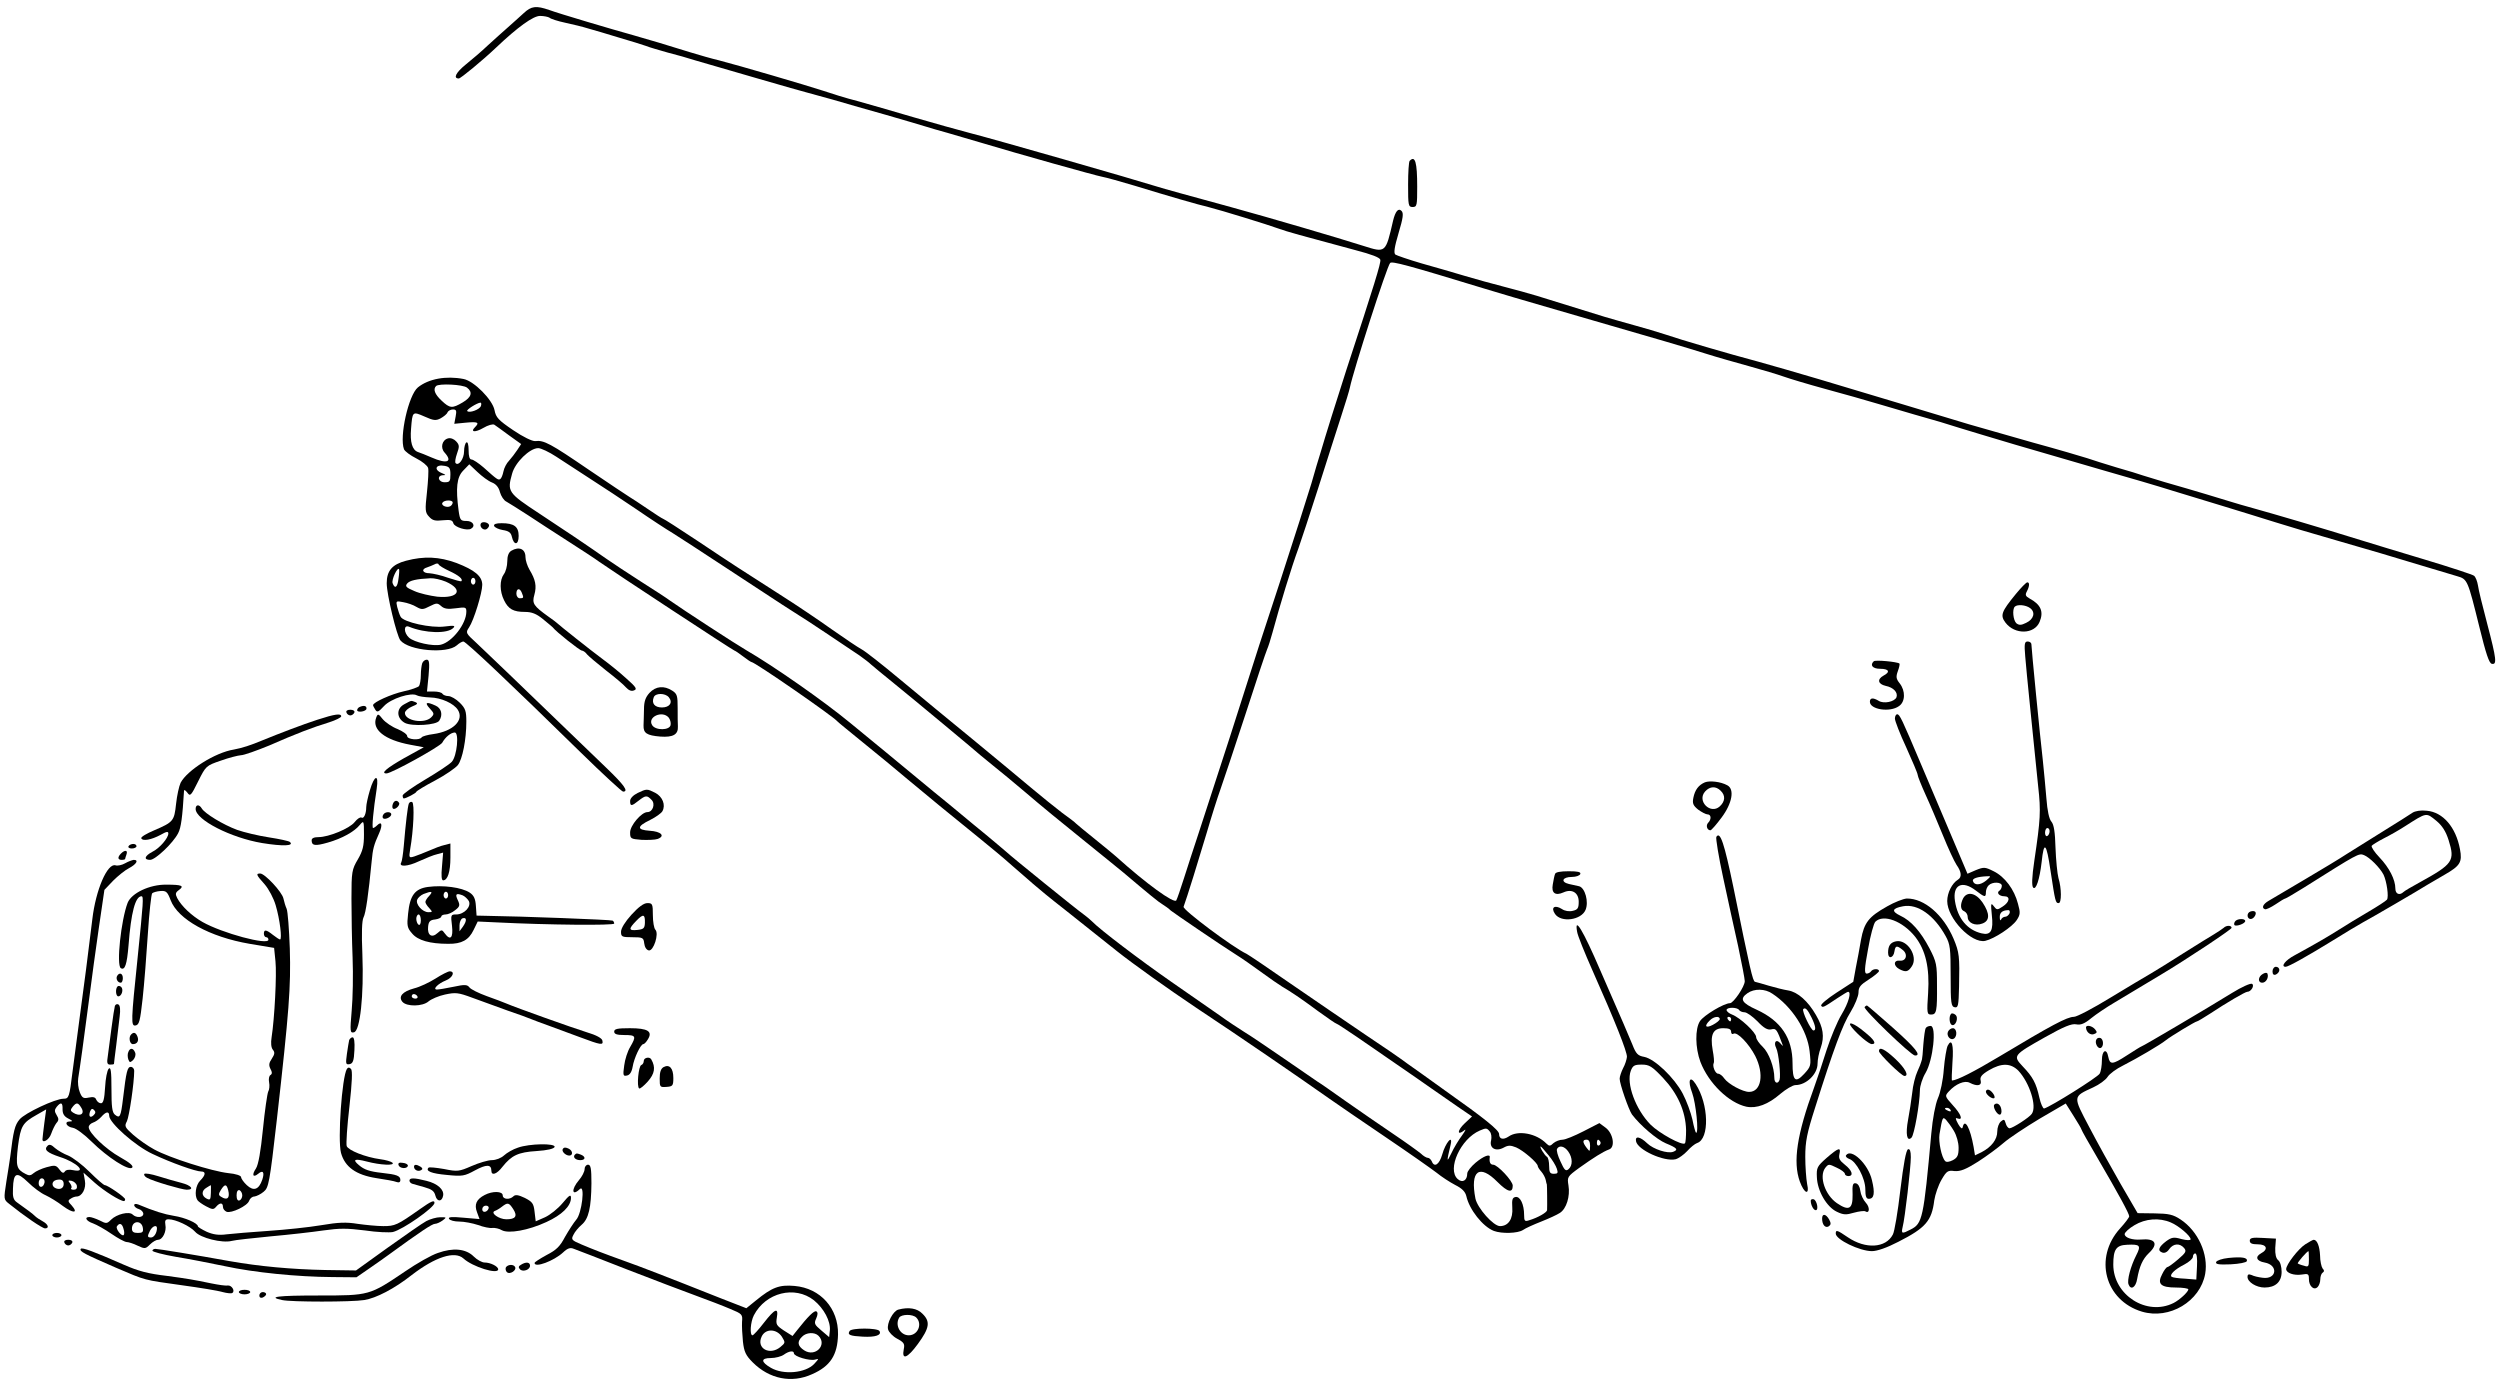 <?xml version="1.0" standalone="no"?>
<!DOCTYPE svg PUBLIC "-//W3C//DTD SVG 20010904//EN"
 "http://www.w3.org/TR/2001/REC-SVG-20010904/DTD/svg10.dtd">
<svg version="1.0" xmlns="http://www.w3.org/2000/svg"
 width="1099pt" height="609pt" viewBox="0 0 1099 609"
 preserveAspectRatio="xMidYMid meet">
<g transform="translate(0,609) scale(0.1,-0.1)"
fill="#000000" stroke="none">
<path d="M2302 6032 c-17 -16 -48 -43 -69 -62 -21 -18 -60 -54 -88 -79 -27
-26 -72 -64 -98 -85 -43 -35 -56 -61 -30 -61 8 0 104 79 163 135 97 92 164
140 194 140 17 0 36 -4 42 -8 5 -5 36 -15 69 -22 33 -7 78 -18 100 -25 22 -6
83 -24 135 -40 52 -15 106 -32 120 -37 14 -6 57 -18 95 -29 39 -10 93 -25 120
-34 120 -35 471 -137 486 -140 8 -2 62 -17 120 -33 57 -17 163 -47 234 -67 72
-21 148 -43 170 -50 22 -7 67 -20 100 -29 33 -10 96 -28 140 -41 173 -52 512
-147 540 -152 17 -3 82 -21 145 -40 147 -45 274 -82 325 -94 52 -13 260 -77
306 -94 35 -13 97 -30 339 -95 69 -18 106 -32 108 -42 3 -14 -26 -108 -149
-483 -42 -130 -93 -293 -114 -365 -8 -25 -26 -85 -40 -135 -15 -49 -77 -245
-139 -435 -63 -190 -128 -392 -146 -450 -29 -93 -95 -298 -210 -650 -21 -63
-50 -153 -65 -200 -15 -47 -30 -91 -34 -98 -9 -16 -133 74 -265 193 -6 6 -47
39 -91 75 -44 35 -82 67 -85 70 -3 4 -30 25 -61 47 -30 23 -91 72 -135 109
-45 38 -161 134 -258 214 -98 80 -241 198 -319 263 -78 65 -154 125 -170 133
-15 8 -73 47 -130 87 -56 40 -154 106 -217 146 -189 121 -219 140 -373 243
-81 54 -150 98 -153 98 -2 0 -32 19 -67 43 -34 23 -70 47 -79 52 -10 6 -91 60
-181 121 -167 114 -196 130 -234 125 -13 -1 -53 18 -97 48 -65 44 -76 56 -82
88 -9 46 -90 128 -136 137 -77 15 -154 1 -201 -37 -41 -34 -82 -216 -61 -272
4 -9 28 -27 54 -40 26 -13 49 -32 52 -42 3 -10 0 -58 -5 -106 -9 -80 -8 -90 9
-108 15 -17 27 -20 61 -16 33 3 42 1 46 -13 4 -17 61 -35 78 -24 21 12 8 34
-20 34 -26 0 -29 3 -35 46 -13 99 -8 146 20 175 l27 28 36 -34 c20 -19 48 -40
64 -46 18 -7 30 -22 35 -43 5 -17 17 -36 28 -41 10 -6 53 -32 94 -59 41 -27
122 -80 180 -117 58 -37 119 -77 135 -89 55 -39 589 -390 594 -390 2 0 19 -11
37 -25 18 -14 35 -25 37 -25 15 0 357 -237 377 -260 3 -4 55 -46 115 -95 61
-49 148 -121 194 -160 97 -81 180 -149 311 -255 51 -41 118 -97 149 -125 32
-27 73 -64 92 -80 19 -17 81 -68 139 -113 58 -46 161 -128 230 -183 69 -55
226 -167 350 -250 211 -140 438 -296 583 -398 34 -24 145 -100 247 -169 102
-69 203 -140 225 -157 22 -18 59 -42 82 -54 30 -15 44 -29 49 -49 13 -59 72
-134 121 -153 35 -13 105 -11 128 4 11 8 47 24 80 37 33 13 70 30 82 38 29 18
46 73 38 121 -6 37 -5 39 47 77 63 45 106 72 131 81 29 9 19 71 -15 96 l-27
20 -70 -36 c-39 -20 -80 -37 -92 -37 -13 0 -30 -7 -40 -15 -14 -14 -19 -14
-31 -2 -44 45 -125 60 -166 31 -24 -16 -42 -12 -42 11 0 17 -66 70 -236 190
-69 50 -145 104 -168 120 -22 17 -106 75 -186 128 -80 54 -226 154 -325 222
-99 69 -187 128 -195 132 -60 28 -282 194 -277 207 13 34 70 218 102 326 20
69 47 154 60 190 13 36 62 184 110 330 47 146 90 274 95 285 5 11 16 45 24 75
32 118 83 286 114 370 11 30 50 150 87 265 37 116 82 258 101 316 19 58 36
114 38 125 15 74 163 534 177 548 8 9 75 -9 419 -114 52 -16 181 -54 285 -84
559 -162 566 -164 685 -201 47 -15 132 -39 190 -55 58 -16 125 -36 150 -45 25
-9 108 -34 185 -55 77 -21 181 -50 230 -65 50 -15 122 -36 160 -47 39 -11 90
-26 115 -33 88 -28 286 -87 330 -100 96 -28 222 -65 395 -115 99 -28 232 -67
295 -87 63 -19 167 -51 230 -70 63 -19 162 -50 220 -68 58 -18 164 -50 235
-70 197 -57 279 -81 410 -121 66 -20 137 -41 157 -47 45 -13 46 -16 97 -222
29 -118 43 -161 55 -163 23 -5 21 19 -20 175 -20 76 -39 152 -41 170 -3 18
-10 36 -17 42 -6 5 -103 37 -216 71 -113 34 -239 72 -280 85 -177 55 -378 114
-475 141 -33 9 -78 22 -100 29 -39 12 -150 46 -290 86 -38 12 -81 25 -95 29
-14 5 -65 21 -115 35 -49 15 -108 33 -130 41 -22 7 -130 39 -240 69 -110 31
-236 67 -280 80 -44 13 -172 52 -285 86 -113 34 -279 84 -370 111 -91 27 -212
62 -270 78 -135 36 -340 96 -410 120 -30 10 -91 28 -135 40 -44 12 -102 29
-130 37 -72 22 -230 71 -300 93 -33 10 -98 28 -145 40 -47 12 -123 33 -170 47
-47 14 -132 39 -190 55 -58 17 -110 35 -116 39 -8 7 -4 33 14 94 20 67 23 88
13 98 -14 14 -27 -2 -37 -43 -33 -143 -32 -142 -130 -111 -116 37 -413 124
-584 171 -187 51 -296 81 -324 90 -102 32 -704 205 -821 235 -49 13 -162 44
-250 70 -88 26 -199 58 -246 71 -48 12 -115 33 -150 45 -73 24 -377 113 -459
134 -30 7 -86 23 -125 35 -93 29 -189 58 -250 75 -94 26 -330 96 -370 111 -58
20 -79 18 -113 -14z m-249 -1646 c26 -20 20 -42 -19 -65 -46 -27 -56 -27 -93
8 -30 28 -38 50 -24 64 12 12 118 7 136 -7z m61 -81 c-6 -16 -51 -32 -60 -22
-6 5 43 36 58 37 4 0 5 -7 2 -15z m-111 -46 l-6 -32 51 5 c53 5 61 1 40 -20
-22 -22 1 -24 37 -3 20 12 42 18 48 14 7 -5 36 -25 65 -47 l53 -38 -17 -26
c-10 -15 -26 -36 -36 -47 -11 -11 -22 -32 -25 -48 -3 -15 -9 -30 -14 -33 -9
-5 -12 -4 -73 51 -22 19 -46 35 -53 35 -9 0 -13 14 -13 41 0 24 -4 38 -10 34
-5 -3 -10 -21 -10 -39 0 -33 -24 -66 -37 -52 -4 3 -1 22 6 42 11 31 11 38 -4
54 -9 10 -24 16 -35 13 -27 -7 -35 -41 -16 -62 38 -42 11 -52 -57 -22 -23 10
-50 21 -60 24 -25 9 -35 44 -30 102 6 77 6 77 59 54 40 -18 50 -19 71 -8 14 8
28 19 30 26 3 7 14 13 24 13 15 0 17 -5 12 -31z m443 -177 c33 -21 100 -65
149 -97 50 -32 141 -92 203 -134 61 -42 133 -89 160 -105 26 -16 130 -84 232
-151 245 -161 302 -198 322 -210 18 -10 208 -137 267 -177 18 -13 41 -30 50
-39 9 -8 55 -46 102 -84 83 -67 369 -305 379 -315 3 -3 28 -23 55 -45 28 -22
93 -76 145 -120 52 -45 165 -138 250 -206 85 -69 166 -134 180 -146 112 -95
155 -130 171 -139 10 -6 27 -18 36 -27 15 -12 219 -151 284 -192 29 -18 73
-49 124 -86 28 -21 64 -45 81 -56 42 -25 77 -48 161 -110 40 -29 75 -53 78
-53 3 0 42 -26 88 -57 45 -31 125 -86 177 -122 53 -36 120 -83 150 -104 30
-21 83 -58 118 -82 l63 -43 -33 -31 c-32 -30 -34 -56 -1 -30 9 8 5 -2 -9 -21
-15 -20 -37 -56 -48 -80 -21 -44 -21 -37 -3 38 11 48 -23 8 -37 -43 -13 -45
-35 -59 -46 -30 -4 8 -11 15 -17 15 -6 0 -20 8 -31 19 -12 10 -66 49 -121 86
-55 37 -149 102 -209 144 -59 42 -115 81 -124 86 -8 6 -75 51 -147 101 -73 50
-152 104 -176 118 -24 15 -74 48 -110 74 -37 26 -131 91 -210 146 -134 93
-316 231 -349 266 -8 8 -25 22 -36 30 -25 17 -323 258 -340 275 -6 5 -70 60
-144 120 -73 61 -152 126 -176 145 -182 151 -246 203 -364 300 -121 100 -341
253 -460 322 -45 26 -280 179 -335 218 -16 12 -75 50 -130 85 -55 35 -121 79
-147 97 -102 71 -178 122 -298 201 -137 90 -141 96 -119 174 13 50 78 113 115
113 12 0 48 -17 80 -38z m-466 -78 c0 -30 -3 -34 -25 -34 -29 0 -36 30 -7 31
13 0 12 2 -5 9 -38 15 -28 40 12 32 21 -4 25 -10 25 -38z m10 -123 c0 -6 -5
-13 -10 -16 -15 -9 -43 3 -35 15 8 13 45 13 45 1z m4559 -2765 c7 -8 9 -25 6
-39 -9 -34 20 -51 55 -32 20 11 30 11 55 1 31 -13 95 -68 95 -82 0 -4 7 -15
16 -25 8 -9 17 -26 19 -36 2 -10 4 -19 5 -20 1 -3 2 -94 1 -113 -1 -10 -41
-33 -78 -44 -20 -7 -23 -4 -23 23 0 46 -17 83 -38 79 -14 -3 -16 -12 -14 -46
4 -50 -17 -82 -54 -82 -29 0 -99 79 -108 121 -24 123 17 154 97 73 45 -45 67
-50 67 -16 0 21 -67 92 -86 92 -13 0 -18 12 -15 33 2 16 -27 5 -62 -24 -20
-17 -37 -38 -37 -48 0 -30 -21 -43 -42 -24 -48 43 13 177 97 213 28 12 31 12
44 -4z m441 -63 c-1 -27 -1 -27 -15 -9 -19 25 -19 36 0 36 10 0 15 -10 15 -27z
m45 18 c3 -5 1 -12 -5 -16 -5 -3 -10 1 -10 9 0 18 6 21 15 7z m-228 -59 c17
-20 33 -47 37 -60 6 -18 4 -22 -13 -22 -17 0 -21 6 -21 34 0 19 -4 38 -10 41
-10 6 -34 45 -27 45 2 0 17 -17 34 -38z m87 16 c20 -28 20 -62 1 -78 -12 -10
-18 -4 -35 34 -12 25 -19 50 -15 56 10 17 33 11 49 -12z"/>
<path d="M6197 5383 c-4 -3 -7 -51 -7 -105 0 -91 1 -98 20 -98 19 0 20 7 20
89 0 108 -9 139 -33 114z"/>
<path d="M2114 3789 c-8 -14 11 -33 25 -25 6 4 11 11 11 16 0 13 -29 20 -36 9z"/>
<path d="M2172 3778 c3 -7 20 -15 38 -18 26 -4 36 -11 40 -29 9 -40 30 -38 30
3 0 41 -20 56 -75 56 -25 0 -35 -4 -33 -12z"/>
<path d="M2248 3669 c-12 -7 -18 -23 -18 -47 0 -20 -7 -46 -15 -56 -19 -26
-19 -75 1 -115 19 -39 41 -51 92 -51 29 0 50 -8 78 -31 21 -17 41 -34 44 -37
13 -18 119 -102 128 -102 5 0 16 -7 23 -17 8 -9 46 -41 84 -71 39 -30 78 -63
87 -74 12 -13 24 -18 35 -13 15 5 10 14 -32 51 -27 25 -75 64 -105 86 -58 43
-191 149 -200 158 -3 3 -21 17 -40 30 -64 46 -72 57 -61 95 11 39 5 67 -21
110 -10 17 -18 42 -18 56 0 36 -28 48 -62 28z m46 -185 c9 -22 8 -24 -9 -24
-8 0 -15 9 -15 20 0 24 15 27 24 4z"/>
<path d="M1785 3625 c-61 -16 -85 -44 -85 -99 0 -49 44 -231 60 -251 38 -46
205 -60 248 -22 10 9 23 17 29 17 11 0 207 -185 515 -487 97 -95 182 -173 187
-173 26 0 5 29 -73 104 -416 402 -528 508 -570 548 -49 45 -50 46 -34 70 21
31 58 152 58 187 0 38 -33 65 -113 96 -76 28 -143 31 -222 10z m190 -45 c41
-19 62 -36 53 -45 -2 -2 -28 5 -58 15 -30 11 -67 19 -82 20 -31 0 -38 18 -10
26 9 3 24 9 32 13 8 5 17 5 18 0 2 -5 23 -18 47 -29z m-223 -32 c-4 -40 -16
-49 -26 -22 -6 15 21 72 28 62 2 -1 1 -20 -2 -40z m208 -15 c79 -35 56 -75
-38 -66 -31 4 -77 14 -101 25 -36 15 -41 21 -31 33 11 13 40 20 102 23 16 1
46 -6 68 -15z m130 2 c0 -8 -4 -15 -10 -15 -5 0 -10 7 -10 15 0 8 5 15 10 15
6 0 10 -7 10 -15z m-259 -113 c23 -13 29 -12 58 3 30 15 34 15 50 1 13 -12 29
-15 64 -10 44 6 47 5 47 -15 0 -53 -62 -133 -112 -145 -35 -8 -117 10 -140 31
-24 22 -24 58 0 48 70 -29 170 -32 195 -5 10 10 2 11 -38 6 -60 -8 -182 19
-194 43 -5 9 -11 28 -15 43 -6 27 -5 27 26 21 18 -3 45 -12 59 -21z"/>
<path d="M8861 3478 c-63 -77 -69 -93 -45 -125 41 -54 127 -52 150 3 19 45 6
76 -44 103 -18 10 -20 16 -12 31 12 23 13 40 2 40 -5 0 -28 -24 -51 -52z m63
-61 c25 -18 17 -49 -17 -65 -22 -11 -31 -11 -43 -2 -14 13 -19 61 -7 73 11 11
48 8 67 -6z"/>
<path d="M8903 3203 c5 -64 33 -336 57 -572 12 -107 10 -142 -17 -324 -11 -74
-12 -112 -5 -119 12 -12 28 35 37 112 10 96 21 86 39 -37 21 -138 22 -143 36
-143 13 0 13 65 -1 110 -5 19 -11 79 -13 133 -2 70 -7 102 -18 115 -10 11 -18
48 -22 102 -4 47 -11 123 -16 170 -12 103 -50 491 -50 508 0 6 -7 12 -16 12
-14 0 -16 -9 -11 -67z m107 -767 c0 -8 -4 -18 -10 -21 -5 -3 -10 3 -10 14 0
12 5 21 10 21 6 0 10 -6 10 -14z"/>
<path d="M1856 3174 c-3 -9 -6 -32 -6 -52 0 -20 -4 -42 -8 -48 -4 -5 -34 -16
-67 -23 -54 -12 -135 -48 -135 -61 0 -3 5 -12 10 -20 8 -13 14 -10 38 16 30
33 121 62 145 47 7 -4 33 -8 58 -9 48 -1 104 -26 122 -55 28 -45 -21 -94 -108
-106 -25 -3 -48 -10 -51 -14 -9 -15 -64 -10 -64 5 0 8 -19 21 -42 31 -24 9
-53 29 -65 43 -20 25 -22 26 -29 8 -21 -53 37 -99 150 -120 l59 -11 -87 -48
c-77 -44 -104 -67 -77 -67 22 0 235 118 245 135 14 25 37 44 55 45 20 0 10
-104 -13 -129 -10 -11 -63 -46 -117 -78 -54 -32 -99 -64 -99 -70 0 -7 2 -13 5
-13 10 0 55 24 55 29 0 3 37 26 83 50 45 24 90 55 100 68 20 26 37 112 37 191
0 46 -4 58 -29 83 -16 16 -39 29 -50 29 -11 0 -23 5 -26 10 -3 6 -20 10 -37
10 l-31 0 7 70 c5 56 3 70 -8 70 -8 0 -17 -7 -20 -16z"/>
<path d="M8237 3183 c-18 -17 -5 -33 28 -33 39 0 46 -14 15 -30 -29 -16 -25
-37 9 -45 35 -7 55 -29 48 -50 -8 -20 -56 -30 -78 -16 -25 15 -39 14 -39 -4 0
-34 88 -48 128 -19 28 19 29 67 3 100 -16 20 -17 29 -8 54 6 16 9 31 7 33 -10
8 -107 17 -113 10z"/>
<path d="M2855 3044 c-17 -19 -24 -37 -24 -72 -1 -26 -1 -58 -2 -71 -1 -34 14
-44 74 -49 56 -4 79 9 77 45 -1 10 -1 46 -1 80 0 54 -2 63 -24 77 -36 23 -72
20 -100 -10z m85 -19 c19 -23 4 -45 -30 -45 -32 0 -47 18 -36 45 7 19 50 19
66 0z m0 -90 c6 -8 10 -22 8 -32 -4 -24 -66 -25 -81 -1 -23 36 45 67 73 33z"/>
<path d="M1777 2994 c-36 -19 -34 -62 3 -82 31 -16 139 -10 151 10 17 26 9 55
-16 66 -41 19 -50 14 -26 -12 20 -22 21 -25 6 -40 -30 -29 -115 -15 -115 20 0
8 14 21 31 28 25 10 28 14 14 20 -20 7 -14 8 -48 -10z"/>
<path d="M1583 2983 c-7 -2 -13 -9 -13 -15 0 -12 41 -6 41 7 1 12 -11 15 -28
8z"/>
<path d="M1523 2958 c2 -7 10 -13 17 -13 7 0 15 6 18 13 2 7 -5 12 -18 12 -13
0 -20 -5 -17 -12z"/>
<path d="M1395 2926 c-65 -21 -169 -61 -240 -90 -55 -23 -90 -34 -127 -41 -82
-13 -205 -91 -234 -146 -7 -15 -16 -56 -20 -93 -8 -75 -12 -80 -96 -116 -33
-14 -59 -29 -57 -35 6 -14 44 -7 85 15 26 15 34 16 34 6 0 -20 -38 -65 -71
-81 -34 -18 -38 -35 -9 -35 23 0 101 74 123 117 13 24 19 71 26 187 1 6 7 1
15 -9 12 -17 16 -13 47 50 34 68 35 69 99 91 36 13 76 23 89 24 13 0 69 20
125 43 116 51 189 79 264 102 28 9 52 21 52 26 0 14 -28 10 -105 -15z"/>
<path d="M8330 2931 c0 -10 22 -67 50 -127 27 -60 50 -114 50 -120 0 -6 16
-46 35 -88 19 -41 53 -122 76 -178 23 -57 50 -115 60 -130 22 -31 24 -54 6
-65 -26 -16 -47 -58 -47 -94 0 -76 107 -188 167 -175 40 9 119 61 139 92 15
23 16 32 5 71 -16 63 -58 119 -107 143 -38 19 -43 19 -78 5 l-37 -16 -16 38
c-65 153 -143 337 -188 443 -85 201 -94 220 -105 220 -5 0 -10 -8 -10 -19z
m401 -712 c-26 -21 -52 -22 -58 -2 -4 11 19 19 62 21 18 1 18 0 -4 -19z m69
-23 c0 -8 -5 -18 -10 -21 -15 -9 -2 -25 21 -25 27 0 24 -25 -7 -45 -24 -16
-26 -16 -40 2 -12 16 -13 11 -8 -39 8 -69 -4 -91 -45 -81 -63 15 -105 65 -117
142 -11 71 31 93 92 46 39 -30 44 -31 44 -7 0 10 5 23 12 30 17 17 58 15 58
-2z m34 -121 c-4 -8 -12 -15 -19 -15 -7 0 -16 -6 -18 -12 -3 -7 -6 -3 -6 9 -1
20 10 31 36 32 7 1 10 -6 7 -14z"/>
<path d="M8630 2141 c-14 -28 -12 -51 5 -57 8 -4 15 -14 15 -25 0 -26 33 -41
64 -29 34 12 34 44 1 93 -29 42 -67 50 -85 18z"/>
<path d="M1626 2616 c-9 -30 -16 -63 -16 -74 0 -30 -11 -53 -21 -46 -6 3 -19
-6 -30 -20 -22 -28 -114 -66 -159 -66 -20 0 -30 -5 -30 -14 0 -24 15 -26 71
-10 63 18 117 48 141 78 17 20 18 19 18 -42 0 -51 -5 -72 -27 -110 -26 -44
-28 -54 -28 -172 0 -69 2 -186 5 -260 3 -74 1 -179 -4 -233 -8 -93 -7 -99 10
-95 27 5 44 163 37 343 -4 94 -2 148 5 162 10 18 22 103 36 248 5 53 9 70 33
123 16 36 11 54 -9 34 -7 -7 -15 -12 -18 -12 -6 0 1 77 16 173 10 66 -10 61
-30 -7z"/>
<path d="M7495 2651 c-28 -12 -44 -33 -51 -68 -5 -25 -1 -34 21 -52 15 -11 34
-21 41 -21 17 0 18 -22 3 -37 -11 -11 -5 -33 10 -33 4 0 26 25 49 56 47 63 58
125 25 142 -29 16 -77 21 -98 13z m69 -37 c22 -21 20 -47 -4 -69 -41 -37 -102
24 -64 66 21 23 47 24 68 3z"/>
<path d="M2803 2604 c-20 -10 -33 -24 -33 -35 0 -24 6 -24 37 1 31 24 37 25
57 4 18 -17 6 -54 -18 -54 -26 0 -76 -59 -76 -89 0 -28 2 -29 51 -33 27 -1 59
0 70 4 35 13 15 33 -35 36 -58 4 -57 19 3 48 24 12 48 29 53 38 15 27 1 64
-32 81 -36 18 -37 18 -77 -1z"/>
<path d="M1727 2556 c-3 -8 -3 -17 0 -20 9 -9 34 15 27 25 -8 13 -21 11 -27
-5z"/>
<path d="M1797 2557 c-5 -15 -13 -80 -22 -186 -3 -35 -8 -67 -11 -72 -13 -21
28 -19 78 5 29 13 65 28 80 31 l26 7 -5 -61 c-4 -41 -2 -61 5 -61 20 0 32 38
32 100 l0 62 -27 -7 c-15 -3 -45 -15 -68 -25 -22 -9 -51 -21 -64 -25 -23 -7
-24 -6 -18 31 15 85 20 201 9 208 -5 3 -12 0 -15 -7z"/>
<path d="M860 2534 c0 -48 155 -127 292 -150 92 -15 143 -13 122 5 -5 4 -46
13 -92 20 -46 7 -109 22 -140 33 -62 23 -142 72 -155 94 -11 19 -27 18 -27 -2z"/>
<path d="M10605 2517 c-11 -8 -69 -44 -130 -82 -60 -37 -132 -82 -160 -100
-27 -18 -110 -68 -183 -111 -74 -44 -145 -86 -159 -94 -26 -15 -32 -32 -16
-37 5 -2 26 8 47 22 20 14 39 25 42 25 3 0 40 22 82 48 240 151 241 152 264
143 25 -10 70 -55 86 -86 14 -29 24 -98 15 -110 -5 -6 -42 -30 -83 -54 -41
-24 -97 -58 -125 -76 -49 -31 -100 -61 -197 -114 -42 -22 -64 -51 -40 -51 12
0 99 49 206 115 53 33 113 69 133 80 34 18 247 142 283 165 8 5 43 25 77 45
68 39 78 55 67 112 -18 97 -75 163 -146 169 -26 3 -51 -1 -63 -9z m106 -36
c25 -21 41 -46 53 -84 29 -92 20 -105 -129 -187 -33 -18 -64 -36 -69 -41 -18
-17 -36 -9 -36 15 0 39 -27 92 -70 137 -22 23 -37 46 -34 51 3 4 27 19 54 33
26 13 68 37 91 52 99 63 93 62 140 24z"/>
<path d="M1685 2509 c-4 -6 -4 -13 -1 -16 8 -8 36 5 36 17 0 13 -27 13 -35 -1z"/>
<path d="M7545 2411 c-3 -6 10 -87 30 -179 20 -92 49 -228 66 -302 16 -75 29
-144 29 -153 0 -24 -50 -97 -65 -97 -26 0 -115 -53 -132 -79 -22 -34 -21 -117
2 -179 36 -94 125 -180 202 -197 45 -9 96 10 149 56 25 21 55 39 67 39 47 0
97 48 97 94 0 17 6 49 14 70 17 49 11 89 -21 144 -35 61 -80 101 -122 108 -20
3 -58 13 -86 21 -27 8 -54 16 -60 17 -10 3 -21 51 -95 416 -40 193 -58 248
-75 221z m246 -689 c86 -56 154 -162 164 -253 7 -64 6 -67 -24 -100 -39 -42
-51 -30 -51 47 0 111 -51 186 -157 235 -67 30 -77 48 -41 73 30 21 77 20 109
-2z m-146 -72 c3 -5 14 -10 24 -10 10 0 35 -18 57 -40 28 -30 45 -39 61 -35
21 5 24 1 50 -70 3 -5 -2 -2 -10 8 -18 22 -32 6 -19 -20 11 -21 21 -122 15
-140 -7 -20 -23 -15 -23 8 0 47 -24 111 -51 137 -16 15 -29 34 -29 43 0 20
-71 86 -106 99 -13 5 -24 14 -24 20 0 13 47 13 55 0z m319 -34 c18 -37 20 -56
8 -56 -11 0 -52 86 -45 94 9 9 19 -1 37 -38z m-404 -6 c0 -5 -13 -16 -30 -25
-32 -17 -40 -6 -14 19 17 18 44 21 44 6z m50 0 c0 -5 -2 -10 -4 -10 -3 0 -8 5
-11 10 -3 6 -1 10 4 10 6 0 11 -4 11 -10z m0 -56 c0 -8 5 -12 11 -8 16 9 67
-44 95 -98 40 -79 27 -158 -27 -158 -28 0 -91 34 -109 59 -8 12 -20 21 -27 21
-13 0 -27 35 -19 48 2 4 0 29 -5 55 -12 68 1 97 46 97 25 0 35 -4 35 -16z"/>
<path d="M565 2370 c-3 -5 3 -10 14 -10 12 0 21 5 21 10 0 6 -6 10 -14 10 -8
0 -18 -4 -21 -10z"/>
<path d="M532 2338 c-16 -16 -15 -28 3 -28 8 0 15 2 15 4 0 2 3 11 6 20 7 19
-7 21 -24 4z"/>
<path d="M550 2295 c-14 -8 -33 -12 -42 -9 -36 11 -87 -108 -102 -236 -17
-141 -39 -312 -56 -435 -10 -77 -24 -183 -31 -235 -14 -114 -16 -120 -40 -120
-36 0 -170 -63 -193 -91 -21 -25 -27 -49 -41 -164 -2 -16 -10 -65 -17 -109
-12 -78 -12 -79 12 -98 67 -54 146 -108 158 -108 20 0 14 18 -10 31 -13 7 -28
17 -34 23 -10 10 -31 26 -79 60 -16 11 -20 24 -18 61 2 71 16 76 66 28 23 -23
58 -49 77 -57 19 -9 54 -30 77 -48 45 -33 69 -32 38 3 -17 17 -17 22 -5 29 8
6 20 10 26 10 25 0 44 36 37 71 l-6 34 49 -44 c42 -37 112 -81 129 -81 3 0 5
4 5 8 0 9 -77 62 -89 62 -5 0 -35 26 -67 58 -32 32 -75 64 -94 72 -19 7 -45
22 -58 33 -16 15 -25 18 -33 10 -17 -17 -3 -30 54 -49 76 -24 122 -71 58 -58
-18 4 -32 1 -36 -6 -6 -9 -12 -7 -24 9 -14 19 -20 20 -56 10 -22 -6 -48 -18
-57 -26 -12 -11 -21 -12 -35 -4 -41 21 -44 34 -34 122 12 90 20 103 82 138
l42 24 -8 -59 c-4 -33 -8 -63 -8 -69 -4 -25 29 -7 38 21 6 17 16 38 23 47 11
12 11 19 1 35 -10 16 -10 23 0 36 19 23 27 20 26 -11 0 -19 7 -31 25 -40 20
-10 21 -13 7 -13 -27 0 -15 -24 14 -28 13 -2 50 -29 82 -61 70 -69 163 -129
178 -114 7 7 -10 22 -53 46 -63 35 -138 107 -138 132 0 8 8 16 19 20 10 3 26
14 36 25 21 24 35 26 35 5 0 -31 115 -133 191 -168 80 -38 189 -77 214 -77 21
0 19 -16 -5 -40 -20 -20 -26 -65 -12 -86 4 -6 21 -18 38 -27 28 -15 33 -15 44
-2 16 19 30 19 30 0 0 -9 7 -18 16 -22 21 -8 92 26 99 48 4 11 14 19 23 19 9
1 28 10 41 21 22 18 26 36 58 317 54 478 62 583 57 752 -3 85 -9 164 -14 175
-5 11 -11 31 -14 45 -6 29 -82 110 -102 110 -20 0 -18 -6 19 -47 19 -22 40
-62 49 -93 18 -60 29 -150 19 -150 -3 0 -17 9 -31 20 -30 24 -40 25 -40 5 0
-8 5 -15 10 -15 6 0 10 -5 10 -11 0 -26 -204 29 -290 78 -47 27 -92 69 -111
105 -9 18 -8 24 7 35 26 19 14 24 -55 24 -73 1 -153 -37 -170 -80 -29 -76 -50
-274 -30 -287 18 -11 27 15 34 100 11 145 30 216 57 216 10 0 8 -25 -17 -270
-29 -279 -30 -302 -9 -298 16 3 20 19 31 118 7 63 17 192 23 285 6 94 15 174
19 178 4 4 21 9 36 10 25 2 31 -3 45 -40 32 -85 172 -162 347 -192 l108 -18 6
-59 c6 -57 -4 -251 -17 -334 -4 -25 -2 -45 5 -54 10 -12 9 -20 -4 -40 -13 -19
-14 -29 -6 -45 8 -14 8 -22 0 -27 -6 -3 -9 -18 -6 -32 3 -14 1 -33 -4 -41 -4
-9 -15 -83 -23 -164 -10 -100 -20 -157 -31 -174 -19 -28 -13 -42 10 -23 21 18
29 7 18 -26 -15 -44 -38 -52 -68 -24 -14 13 -25 29 -25 35 0 7 -23 15 -57 18
-71 8 -258 67 -325 104 -28 15 -69 44 -92 64 -37 33 -40 38 -28 60 10 21 32
168 32 222 0 9 -7 17 -15 17 -15 0 -20 -20 -34 -138 -10 -83 -14 -90 -36 -72
-12 10 -15 35 -15 113 0 79 -3 98 -12 89 -7 -7 -14 -44 -16 -82 -3 -52 -8 -70
-18 -70 -8 0 -17 7 -21 16 -4 11 -13 13 -33 9 -23 -5 -29 -2 -39 23 -7 17 -10
45 -7 63 6 35 25 171 51 371 8 62 25 190 39 285 l25 171 38 40 c21 21 53 47
71 56 32 17 43 36 20 36 -7 -1 -24 -7 -38 -15z m-193 -1074 c18 -28 -5 -42
-36 -22 -12 8 -12 12 -2 25 17 21 24 20 38 -3z m55 -33 c-15 -15 -24 -6 -16
16 5 12 10 14 17 7 8 -8 8 -14 -1 -23z m-216 -295 c-4 -25 -26 -28 -26 -4 0
12 6 21 14 21 8 0 13 -8 12 -17z m84 -8 c0 -18 -15 -26 -34 -19 -21 8 -20 32
2 37 22 5 32 -1 32 -18z m58 -8 c2 -11 -3 -17 -14 -17 -10 0 -14 3 -11 7 4 3
1 13 -5 21 -10 12 -9 14 7 11 11 -3 21 -12 23 -22z m589 -31 c-1 -30 -3 -33
-19 -25 -23 12 -23 35 0 48 9 6 18 11 19 11 0 0 1 -15 0 -34z m76 12 c9 -34
-4 -47 -31 -29 -12 7 -12 12 -1 30 17 27 25 27 32 -1z m62 -23 c0 -10 -6 -20
-12 -22 -8 -3 -13 5 -13 22 0 17 5 25 13 23 6 -3 12 -13 12 -23z"/>
<path d="M6836 2248 c-3 -7 -7 -28 -10 -46 -7 -38 11 -51 47 -35 37 17 67 -1
67 -41 0 -28 -4 -35 -26 -40 -16 -4 -35 -1 -48 8 -32 20 -50 7 -30 -22 27 -39
115 -27 134 18 15 35 -2 97 -28 104 -9 2 -30 7 -45 10 -38 9 -29 31 13 31 18
0 35 6 37 13 3 9 -11 12 -51 12 -37 0 -58 -4 -60 -12z"/>
<path d="M1881 2191 c-57 -8 -79 -37 -87 -117 -6 -54 -4 -63 18 -88 25 -30 78
-45 158 -45 60 -1 91 17 112 61 l18 37 87 -4 c218 -11 513 -14 513 -5 0 5 -3
11 -7 13 -7 4 -405 19 -553 21 l-45 1 -3 43 c-2 31 -9 46 -27 58 -35 23 -116
34 -184 25z m6 -39 c-10 -10 -17 -22 -17 -27 0 -5 7 -17 17 -27 15 -17 15 -18
-4 -18 -26 0 -57 35 -49 55 3 8 16 20 28 25 36 14 43 12 25 -8z m83 3 c0 -8
-4 -15 -10 -15 -5 0 -10 7 -10 15 0 8 5 15 10 15 6 0 10 -7 10 -15z m64 -1 c9
-4 21 -15 27 -25 12 -24 -20 -59 -56 -59 -23 0 -24 -2 -18 -50 6 -53 -7 -67
-32 -33 -12 17 -14 17 -32 1 -25 -23 -45 -9 -41 28 2 23 9 30 31 32 15 2 27 8
27 13 0 5 9 9 19 9 10 0 29 8 42 19 21 16 22 22 11 45 -12 26 -7 31 22 20z
m-184 -110 c0 -14 -4 -23 -10 -19 -5 3 -10 15 -10 26 0 10 5 19 10 19 6 0 10
-12 10 -26z m186 -26 l-16 -22 0 26 c0 14 6 28 13 31 19 6 20 -10 3 -35z"/>
<path d="M8295 2105 c-80 -45 -100 -70 -114 -146 -6 -35 -16 -91 -23 -124
l-11 -61 -74 -48 c-40 -26 -71 -52 -67 -57 6 -10 10 -8 71 33 23 15 44 28 47
28 16 0 2 -49 -28 -99 -19 -31 -48 -101 -66 -156 -17 -55 -42 -129 -55 -165
-76 -207 -94 -328 -63 -414 20 -55 44 -62 32 -10 -4 22 -8 75 -8 119 0 66 7
103 43 215 82 260 121 365 156 421 19 31 35 70 35 86 0 24 9 34 45 57 25 16
45 33 45 37 0 12 -27 11 -35 -1 -3 -5 -12 -10 -19 -10 -11 0 -10 22 6 108 10
59 25 113 32 120 35 35 120 3 175 -66 46 -59 64 -136 57 -247 -6 -89 -5 -95
13 -95 24 0 27 14 26 131 0 88 -2 100 -33 160 -39 74 -81 122 -129 144 -39 19
-36 32 13 41 64 12 136 -39 187 -131 20 -36 22 -55 22 -175 0 -120 2 -135 18
-138 15 -3 17 7 19 90 3 135 1 151 -24 211 -45 106 -129 178 -206 177 -15 -1
-54 -16 -87 -35z"/>
<path d="M2776 2069 c-28 -31 -46 -60 -46 -75 0 -22 4 -24 49 -24 47 0 50 -2
53 -27 2 -17 10 -29 20 -31 21 -4 46 74 29 91 -6 6 -11 35 -11 64 0 49 -2 53
-24 53 -16 0 -39 -17 -70 -51z m59 -36 c-1 -24 -6 -28 -33 -31 -39 -4 -40 4
-5 40 31 32 39 30 38 -9z"/>
<path d="M9893 2083 c-18 -6 -16 -33 1 -33 15 0 30 27 18 33 -4 3 -13 2 -19 0z"/>
<path d="M9825 2039 c-4 -6 -5 -13 -2 -16 8 -7 47 7 47 18 0 13 -37 11 -45 -2z"/>
<path d="M6933 1994 c2 -16 33 -92 67 -169 101 -227 153 -359 152 -381 -1 -11
-8 -34 -17 -50 -8 -16 -15 -37 -15 -46 0 -23 40 -137 54 -157 37 -49 109 -110
149 -127 49 -20 56 -28 33 -37 -24 -10 -88 11 -115 37 -31 30 -54 34 -49 9 7
-38 124 -91 174 -79 14 4 36 20 51 36 14 16 34 32 43 35 56 18 52 171 -6 260
-26 40 -36 15 -15 -40 16 -45 30 -175 17 -175 -2 0 -10 26 -16 58 -7 31 -26
83 -43 115 -37 70 -123 152 -169 161 -28 5 -36 13 -52 54 -11 26 -28 67 -39
92 -11 25 -57 130 -102 234 -76 177 -115 241 -102 170z m378 -643 c64 -68 99
-146 101 -229 0 -29 -2 -55 -5 -58 -11 -12 -113 44 -151 82 -66 67 -108 181
-87 237 9 23 16 27 48 27 33 0 45 -7 94 -59z"/>
<path d="M9775 2011 c-6 -5 -24 -17 -42 -28 -17 -10 -77 -47 -134 -83 -56 -36
-121 -76 -143 -89 -23 -13 -103 -61 -179 -107 -75 -46 -147 -84 -160 -84 -30
0 -99 -37 -329 -175 -110 -66 -185 -104 -207 -105 -2 0 -1 36 2 80 6 78 -3
108 -21 73 -5 -10 -13 -56 -17 -103 -3 -47 -15 -104 -26 -128 -11 -26 -23 -88
-29 -155 -34 -375 -39 -396 -91 -422 -38 -20 -42 -19 -35 11 10 37 36 262 36
307 0 27 -4 37 -12 35 -9 -3 -20 -64 -34 -179 -11 -96 -26 -184 -33 -196 -31
-60 -120 -65 -198 -12 -47 32 -53 34 -53 16 0 -26 105 -77 159 -77 23 0 66 15
116 41 120 61 147 92 158 182 4 26 18 67 32 91 22 38 28 42 57 38 26 -2 49 7
103 41 39 25 89 62 113 83 24 21 95 68 158 106 l115 67 34 -54 c19 -30 35 -57
35 -60 0 -3 32 -60 72 -128 91 -156 138 -242 138 -254 0 -5 -18 -29 -40 -53
-117 -129 -67 -317 96 -366 121 -36 256 45 278 166 15 86 -31 188 -108 239
-33 22 -52 26 -114 27 l-75 1 -75 129 c-41 71 -103 183 -138 250 -72 137 -73
132 18 174 26 12 54 32 63 46 8 13 39 36 68 50 61 31 165 92 188 111 21 17
130 83 137 83 3 0 28 15 56 33 74 49 156 97 165 97 17 0 33 28 21 35 -6 4 -46
-14 -88 -40 -105 -65 -393 -235 -398 -235 -2 0 -31 -18 -65 -40 -63 -41 -74
-41 -81 -6 -7 40 -28 29 -28 -14 0 -23 -4 -50 -10 -60 -8 -15 -215 -145 -244
-153 -5 -1 -15 21 -21 48 -14 64 -29 91 -73 137 -44 47 -43 49 99 129 82 46
116 60 136 56 20 -4 37 3 66 27 21 17 67 48 101 68 33 20 90 54 125 75 35 21
71 43 80 48 109 65 311 199 311 206 0 12 -23 12 -35 0z m-902 -628 c49 -53 82
-156 59 -189 -10 -16 -85 -64 -98 -64 -6 0 -14 10 -17 22 -5 18 -8 19 -21 8
-9 -7 -16 -27 -16 -44 0 -35 -25 -68 -69 -91 l-29 -14 -6 37 c-15 84 -39 128
-48 87 -2 -10 -9 -5 -20 14 -13 24 -13 29 -2 24 25 -9 15 19 -22 59 -35 39
-35 40 -17 60 30 33 70 50 92 38 33 -17 54 -13 48 10 -4 15 4 26 36 45 56 33
96 32 130 -2z m-298 -173 c3 -6 -1 -7 -9 -4 -18 7 -21 14 -7 14 6 0 13 -4 16
-10z m14 -91 c12 -20 21 -51 21 -75 0 -33 -5 -43 -25 -54 -16 -8 -29 -10 -34
-4 -16 16 -30 85 -25 118 13 76 14 78 29 63 7 -8 23 -29 34 -48z m954 -403
c34 -14 87 -59 87 -74 0 -5 -17 -5 -40 1 -34 10 -43 8 -67 -9 -33 -25 -40 -42
-18 -50 10 -4 22 1 31 15 18 25 46 27 65 5 12 -14 8 -21 -26 -50 -22 -19 -43
-34 -47 -34 -4 0 -15 -14 -23 -31 -23 -43 -7 -59 61 -59 30 0 54 -4 54 -8 0
-11 -39 -47 -65 -60 -118 -59 -265 35 -265 169 0 67 13 85 60 87 58 3 63 -3
41 -46 -25 -49 -41 -110 -34 -128 10 -27 32 -14 38 24 10 55 24 87 51 113 44
41 30 66 -35 60 -37 -3 -71 8 -71 24 0 7 19 25 43 39 48 29 109 34 160 12z
m115 -193 l-3 -58 -50 4 c-27 1 -54 5 -58 8 -12 8 13 33 55 54 21 11 38 26 38
34 0 8 5 15 10 15 7 0 10 -22 8 -57z"/>
<path d="M8730 1291 c0 -13 29 -35 37 -28 7 8 -15 37 -28 37 -5 0 -9 -4 -9 -9z"/>
<path d="M8767 1234 c-8 -9 11 -44 24 -44 6 0 9 10 7 22 -3 22 -19 34 -31 22z"/>
<path d="M8335 1952 c-25 -5 -35 -20 -35 -50 0 -30 24 -24 28 6 4 25 10 27 35
7 25 -18 18 -51 -11 -48 -28 3 -30 -22 -3 -37 29 -15 39 -13 56 13 28 43 -21
119 -70 109z"/>
<path d="M9990 1820 c0 -13 5 -18 15 -14 8 4 15 12 15 20 0 8 -7 14 -15 14 -8
0 -15 -9 -15 -20z"/>
<path d="M1914 1788 c-27 -17 -69 -37 -94 -43 -51 -14 -70 -36 -51 -59 19 -22
89 -21 115 2 12 10 44 24 72 30 47 10 58 9 120 -14 38 -14 107 -39 154 -56 47
-16 94 -33 105 -38 11 -5 45 -17 75 -28 30 -11 92 -34 138 -51 96 -36 105 -37
100 -15 -2 10 -27 24 -68 36 -61 19 -311 108 -355 127 -11 5 -49 19 -85 32
-36 13 -70 30 -76 38 -10 13 -20 14 -71 3 -33 -7 -65 -12 -72 -12 -21 0 4 26
39 40 30 12 42 40 17 40 -7 0 -35 -14 -63 -32z m-79 -78 c3 -5 -1 -10 -9 -10
-9 0 -16 5 -16 10 0 6 4 10 9 10 6 0 13 -4 16 -10z"/>
<path d="M9948 1809 c-22 -12 -24 -39 -3 -39 16 0 29 22 23 39 -2 6 -9 6 -20
0z"/>
<path d="M515 1800 c-7 -12 2 -30 16 -30 5 0 9 9 9 20 0 21 -15 27 -25 10z"/>
<path d="M517 1754 c-11 -11 -8 -44 3 -44 15 0 24 30 13 41 -5 5 -12 6 -16 3z"/>
<path d="M505 1668 c-2 -7 -9 -51 -15 -98 -6 -47 -13 -102 -16 -122 -5 -30 -3
-38 10 -38 9 0 16 1 17 3 0 1 4 38 10 82 5 44 12 101 15 126 4 30 2 49 -5 53
-6 4 -13 1 -16 -6z"/>
<path d="M8197 1663 c-9 -8 203 -212 221 -213 30 -1 4 32 -98 123 -60 53 -111
97 -113 97 -2 0 -7 -3 -10 -7z"/>
<path d="M8577 1633 c-10 -10 -8 -41 2 -48 17 -10 33 31 17 44 -7 6 -16 8 -19
4z"/>
<path d="M8141 1573 c26 -32 74 -72 87 -73 23 0 12 19 -32 54 -46 39 -80 50
-55 19z"/>
<path d="M8466 1571 c-4 -5 -8 -38 -11 -73 -2 -34 -5 -64 -6 -65 -1 -2 -2 -6
-3 -10 -1 -5 -8 -24 -17 -43 -9 -19 -20 -62 -23 -95 -4 -33 -12 -86 -18 -117
-12 -64 -5 -99 15 -79 12 12 36 148 37 209 0 18 11 53 25 76 33 56 49 206 22
206 -9 0 -18 -4 -21 -9z"/>
<path d="M9170 1573 c1 -20 19 -35 35 -29 14 5 15 9 5 21 -13 16 -40 21 -40 8z"/>
<path d="M2700 1555 c0 -11 12 -15 45 -15 51 0 53 -5 25 -53 -11 -18 -23 -55
-26 -81 -6 -43 -5 -48 12 -44 12 2 21 15 25 38 6 38 35 100 47 100 4 0 13 9
20 21 22 35 0 49 -79 49 -55 0 -69 -3 -69 -15z"/>
<path d="M8563 1554 c-7 -18 11 -39 26 -30 17 11 13 46 -4 46 -9 0 -18 -7 -22
-16z"/>
<path d="M577 1543 c-13 -12 -7 -43 7 -43 19 0 28 14 20 34 -7 17 -16 20 -27
9z"/>
<path d="M1535 1518 c-2 -7 -6 -35 -10 -61 -6 -44 -5 -48 12 -45 14 3 19 14
21 61 2 36 -1 57 -8 57 -6 0 -12 -6 -15 -12z"/>
<path d="M9216 1521 c-9 -14 5 -42 18 -38 15 5 14 39 -1 44 -6 2 -14 0 -17 -6z"/>
<path d="M564 1465 c-4 -8 -3 -23 0 -32 6 -15 8 -15 22 -2 8 9 12 23 8 32 -8
21 -23 22 -30 2z"/>
<path d="M8260 1469 c0 -12 99 -109 112 -109 21 0 4 33 -39 74 -47 44 -73 57
-73 35z"/>
<path d="M2830 1426 c0 -8 -5 -16 -11 -18 -12 -4 -21 -96 -9 -103 4 -2 21 12
38 31 30 34 35 62 15 97 -7 13 -33 8 -33 -7z"/>
<path d="M2917 1399 c-12 -7 -17 -22 -17 -50 0 -38 1 -39 30 -37 27 2 30 5 30
39 0 43 -17 62 -43 48z"/>
<path d="M1525 1391 c-22 -36 -41 -311 -26 -369 17 -62 66 -97 155 -111 40 -6
80 -13 89 -17 11 -4 17 -1 17 9 0 18 -16 24 -81 31 -54 6 -78 14 -101 34 -30
25 -20 30 34 16 60 -16 127 -19 113 -5 -6 5 -29 12 -53 15 -66 9 -141 39 -148
58 -3 10 2 88 12 173 12 108 14 159 7 166 -8 8 -13 7 -18 0z"/>
<path d="M2277 1045 c-22 -7 -49 -23 -61 -34 -13 -12 -36 -21 -54 -21 -17 0
-57 -12 -89 -26 -55 -24 -62 -25 -121 -13 -35 6 -65 9 -68 6 -15 -15 13 -26
80 -32 69 -7 78 -5 124 20 50 27 72 27 72 -1 0 -24 24 -16 49 17 40 50 69 64
150 69 47 3 76 10 79 18 5 17 -111 15 -161 -3z"/>
<path d="M2474 1039 c-6 -10 11 -28 28 -29 17 0 17 20 -1 30 -14 7 -22 7 -27
-1z"/>
<path d="M8030 1000 c-42 -37 -45 -43 -43 -85 2 -60 43 -131 88 -152 29 -14
41 -14 75 -4 22 6 45 9 50 6 19 -12 21 18 2 38 -11 12 -22 35 -24 52 -2 18
-10 31 -19 33 -14 3 -17 -6 -15 -50 1 -63 -16 -73 -69 -37 -52 36 -79 116 -52
154 15 19 16 19 51 2 20 -9 36 -21 36 -27 0 -5 7 -10 15 -10 25 0 17 25 -15
50 -23 18 -28 28 -24 46 8 33 -4 29 -56 -16z"/>
<path d="M2527 1014 c-10 -11 3 -24 24 -24 23 0 25 15 3 24 -19 7 -19 7 -27 0z"/>
<path d="M8115 1011 c-3 -5 4 -12 15 -16 30 -10 70 -85 70 -133 0 -31 4 -42
15 -42 24 0 28 25 14 82 -16 71 -92 143 -114 109z"/>
<path d="M1752 968 c5 -15 37 -18 41 -3 1 6 -9 12 -22 13 -16 3 -22 -1 -19
-10z"/>
<path d="M1820 961 c0 -14 18 -23 31 -15 8 4 7 9 -2 15 -18 11 -29 11 -29 0z"/>
<path d="M2570 951 c0 -11 -11 -33 -25 -49 -35 -41 -31 -73 4 -39 24 23 9
-108 -16 -135 -11 -13 -33 -47 -49 -75 -22 -42 -38 -58 -81 -80 -29 -16 -53
-31 -53 -35 0 -23 85 9 125 46 20 19 32 23 48 16 12 -4 117 -45 232 -90 116
-45 253 -97 305 -116 52 -19 120 -45 150 -58 53 -22 55 -24 52 -57 -1 -19 1
-58 4 -87 5 -44 12 -60 43 -91 73 -73 171 -93 261 -52 80 35 112 84 114 175 2
114 -77 203 -191 213 -67 6 -99 -6 -170 -64 l-42 -34 -113 44 c-244 97 -356
140 -418 162 -100 36 -141 52 -193 74 -45 19 -47 22 -36 43 6 13 22 32 36 44
31 26 42 76 43 182 0 66 -3 82 -15 82 -8 0 -15 -9 -15 -19z m1008 -577 c44
-36 74 -92 70 -133 l-3 -29 -34 29 c-31 26 -33 31 -23 53 7 16 8 27 1 31 -9 6
-37 -22 -86 -84 l-19 -24 -38 24 c-33 22 -36 27 -31 57 8 46 -8 40 -57 -23
-23 -30 -46 -55 -50 -55 -13 0 -9 59 6 88 52 100 180 132 264 66z m-141 -160
c16 -26 16 -27 -7 -46 -47 -38 -106 -5 -82 46 16 36 65 36 89 0z m161 4 c40
-40 -14 -96 -63 -64 -29 19 -32 38 -9 60 18 19 55 21 72 4z m-108 -77 c0 -14
68 -34 92 -28 19 5 19 5 -3 -19 -38 -40 -135 -49 -190 -17 -45 26 -45 43 -1
43 21 0 47 7 58 15 22 16 44 19 44 6z"/>
<path d="M634 929 c-2 -4 3 -12 13 -17 27 -15 153 -52 174 -52 35 0 20 19 -23
30 -24 6 -69 19 -101 29 -32 10 -60 15 -63 10z"/>
<path d="M1800 900 c0 -6 6 -12 13 -14 6 -2 31 -9 53 -15 32 -9 43 -17 48 -37
7 -28 29 -28 34 0 5 26 -24 53 -73 65 -55 14 -75 14 -75 1z"/>
<path d="M2131 837 c-37 -19 -47 -42 -34 -76 l11 -30 -71 6 c-52 5 -68 3 -63
-5 4 -7 24 -12 45 -12 21 0 58 -7 82 -15 24 -9 53 -15 64 -13 11 1 30 -3 41
-10 30 -16 116 -1 196 36 68 31 108 70 108 106 0 17 -7 13 -37 -23 -20 -24
-55 -52 -77 -62 l-41 -18 -5 42 c-4 37 -10 44 -43 61 -29 14 -42 15 -50 7 -16
-16 -47 -14 -47 4 0 19 -45 20 -79 2z m125 -62 c20 -31 11 -45 -30 -45 -33 0
-73 29 -50 37 6 2 20 10 30 18 26 20 31 19 50 -10z m-108 3 c-6 -18 -28 -21
-28 -4 0 9 7 16 16 16 9 0 14 -5 12 -12z"/>
<path d="M7960 812 c0 -19 12 -42 22 -42 14 0 5 43 -9 48 -7 2 -13 -1 -13 -6z"/>
<path d="M1845 774 c-99 -70 -109 -74 -160 -74 -27 0 -78 5 -113 10 -49 8 -84
7 -160 -6 -53 -9 -158 -20 -232 -25 -74 -5 -157 -12 -183 -15 -36 -5 -60 -1
-88 11 -21 10 -39 21 -39 24 0 14 -58 39 -105 46 -43 7 -88 21 -157 50 -11 4
-18 3 -18 -3 0 -6 9 -14 20 -17 11 -3 20 -13 20 -21 0 -17 -31 -19 -47 -3 -15
15 -70 2 -95 -23 -18 -18 -21 -18 -50 -3 -17 8 -37 15 -45 15 -24 0 -14 -18
16 -28 16 -6 52 -26 81 -46 29 -20 59 -36 67 -36 8 0 30 -7 48 -16 32 -15 35
-14 54 5 12 12 28 21 36 21 20 0 38 37 32 66 -3 18 0 24 14 24 31 0 95 -30
117 -55 23 -27 119 -51 161 -40 14 4 91 12 171 20 80 7 184 19 232 26 71 10
103 10 182 0 52 -8 108 -10 123 -7 45 11 183 108 183 128 0 14 -14 8 -65 -28z
m-1217 -82 c3 -18 -2 -22 -22 -22 -19 0 -26 5 -26 19 0 36 43 38 48 3z m-85
-4 c4 -12 4 -24 1 -27 -8 -9 -37 27 -30 38 11 17 23 13 29 -11z m147 3 c0 -21
-13 -41 -26 -41 -17 0 -17 5 -4 31 11 20 30 26 30 10z"/>
<path d="M8010 733 c0 -27 14 -43 29 -34 10 7 11 13 2 30 -14 25 -31 28 -31 4z"/>
<path d="M1874 722 c-17 -9 -93 -62 -170 -117 l-139 -100 -135 2 c-149 3 -290
16 -420 39 -149 27 -315 54 -327 54 -7 0 -13 -4 -13 -8 0 -5 46 -17 103 -27
56 -9 153 -28 215 -41 129 -28 319 -47 473 -48 l106 -1 58 40 c32 22 70 49 85
60 137 100 190 135 202 135 8 0 23 7 34 15 18 14 18 14 -11 14 -16 0 -44 -8
-61 -17z"/>
<path d="M230 660 c0 -5 9 -10 20 -10 11 0 20 5 20 10 0 6 -9 10 -20 10 -11 0
-20 -4 -20 -10z"/>
<path d="M9890 636 c0 -12 10 -16 35 -16 40 0 48 -22 14 -40 -27 -15 -19 -34
16 -40 62 -11 54 -76 -9 -67 -17 2 -39 7 -48 12 -13 5 -18 3 -18 -8 0 -23 39
-47 75 -47 48 0 75 25 75 69 0 22 -6 44 -15 51 -10 8 -14 27 -13 54 l3 41 -57
3 c-47 3 -58 0 -58 -12z"/>
<path d="M283 628 c2 -7 10 -13 17 -13 7 0 15 6 18 13 2 7 -5 12 -18 12 -13 0
-20 -5 -17 -12z"/>
<path d="M10134 620 c-31 -20 -84 -89 -84 -109 0 -17 34 -29 68 -24 29 5 32 3
32 -20 0 -31 22 -51 38 -35 7 7 12 22 12 34 0 13 5 26 10 29 8 5 8 11 0 19 -5
7 -11 33 -11 57 -2 41 -13 69 -28 69 -3 0 -20 -9 -37 -20z m16 -66 c0 -32 -2
-35 -22 -28 -13 3 -25 8 -27 10 -3 3 40 53 47 54 1 0 2 -16 2 -36z"/>
<path d="M355 600 c-7 -11 15 -22 155 -83 133 -57 119 -53 290 -77 80 -11 160
-24 179 -30 19 -5 38 -7 42 -4 14 8 -2 35 -20 33 -9 -2 -41 3 -71 9 -82 17
-107 21 -195 33 -85 10 -126 21 -190 49 -132 58 -185 78 -190 70z"/>
<path d="M1925 582 c-28 -9 -93 -46 -144 -81 -157 -106 -156 -106 -379 -106
-183 0 -228 -6 -162 -20 40 -9 306 -9 361 0 52 8 133 50 209 110 104 80 189
107 227 73 40 -37 153 -72 153 -48 0 13 -34 30 -60 30 -11 0 -33 12 -47 26
-35 35 -91 40 -158 16z"/>
<path d="M9796 560 c-28 -3 -51 -11 -54 -18 -3 -10 12 -12 64 -10 38 2 69 8
71 14 5 16 -22 20 -81 14z"/>
<path d="M2290 530 c-11 -6 -12 -12 -4 -20 13 -13 44 -2 44 16 0 16 -18 18
-40 4z"/>
<path d="M2224 519 c-3 -6 -1 -16 4 -21 13 -13 45 8 36 23 -7 12 -31 11 -40
-2z"/>
<path d="M1050 410 c0 -5 11 -10 25 -10 14 0 25 5 25 10 0 6 -11 10 -25 10
-14 0 -25 -4 -25 -10z"/>
<path d="M1140 395 c0 -9 6 -12 15 -9 8 4 15 10 15 15 0 5 -7 9 -15 9 -8 0
-15 -7 -15 -15z"/>
<path d="M3949 333 c-23 -6 -52 -61 -45 -87 3 -12 21 -31 40 -41 30 -16 34
-23 29 -46 -10 -50 16 -40 62 23 51 70 56 98 20 133 -23 24 -61 30 -106 18z
m79 -35 c28 -28 7 -78 -33 -78 -38 0 -62 45 -42 78 10 15 59 16 75 0z"/>
<path d="M3735 239 c-11 -17 1 -22 58 -25 56 -3 84 7 73 25 -9 14 -123 14
-131 0z"/>
</g>
</svg>
